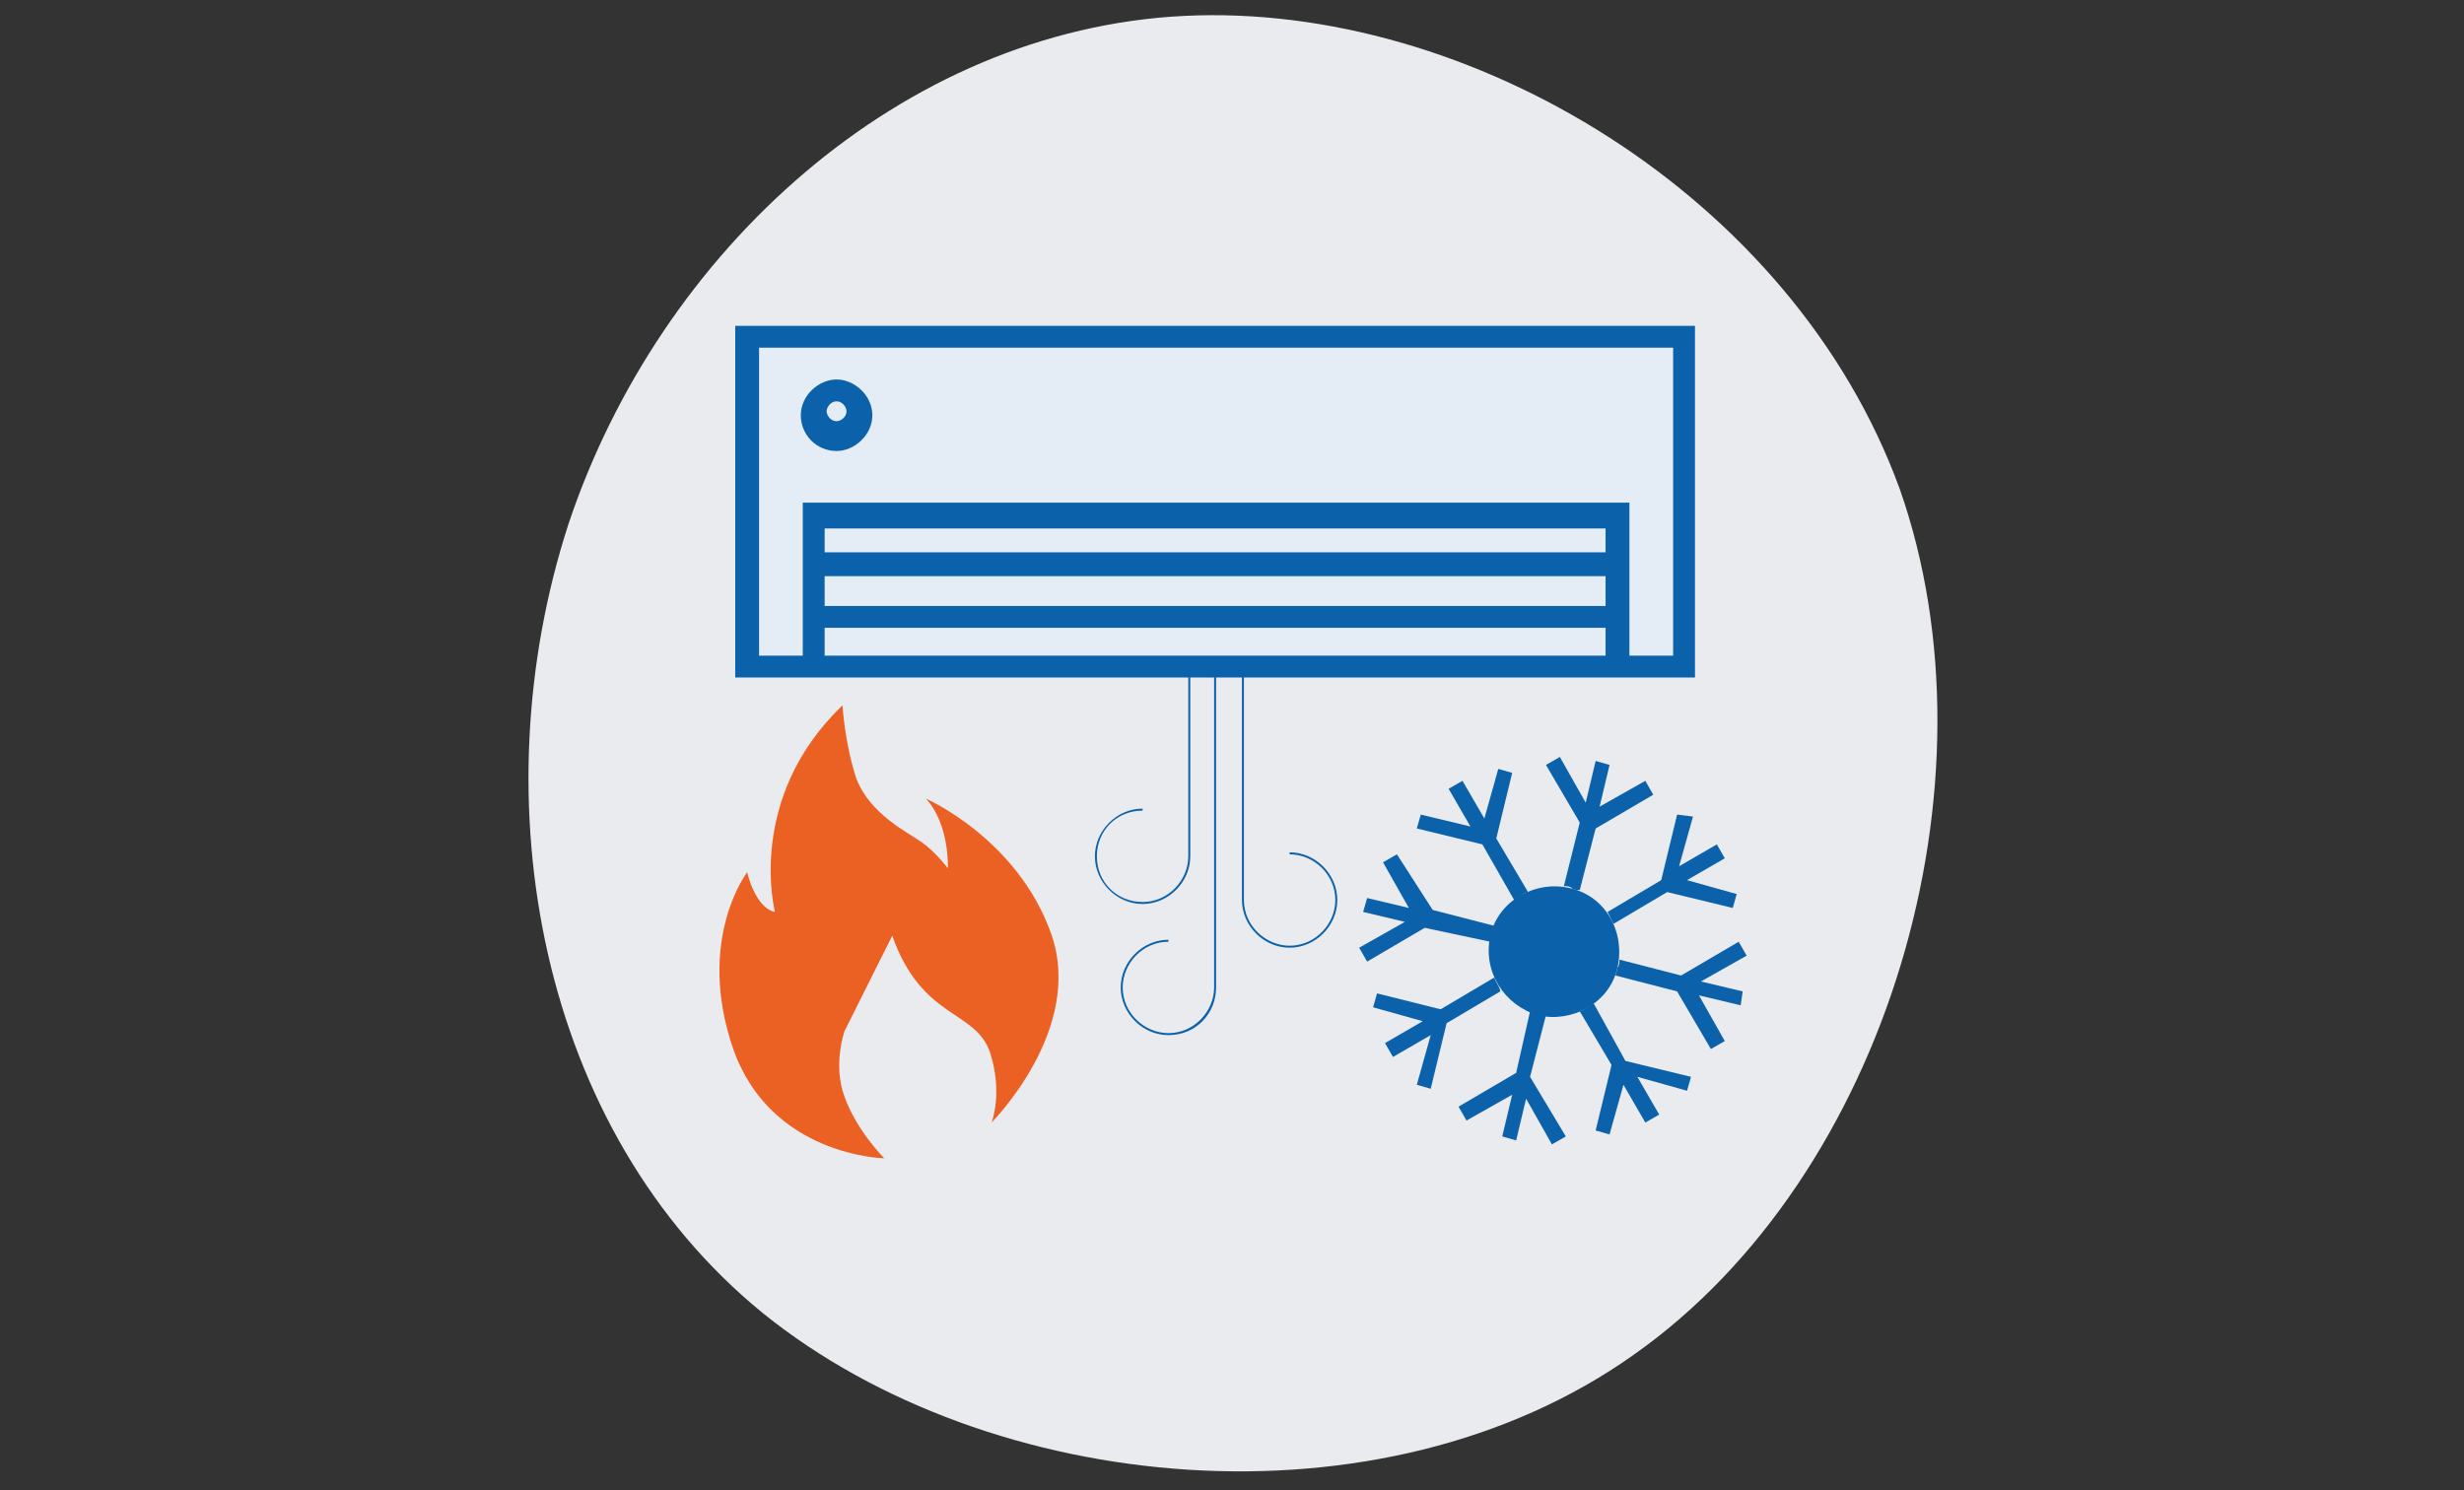 <?xml version="1.0" encoding="utf-8"?>
<!-- Generator: Adobe Illustrator 27.1.1, SVG Export Plug-In . SVG Version: 6.00 Build 0)  -->
<svg version="1.1" xmlns="http://www.w3.org/2000/svg" xmlns:xlink="http://www.w3.org/1999/xlink" x="0px" y="0px"
	 viewBox="0 0 124 75" style="enable-background:new 0 0 124 75;" xml:space="preserve">
<rect x="0" y="0" width="124" height="75" fill="#333333" stroke="none"/>
<style type="text/css">
	.st0{fill:#EAEBEE;}
	.st1{fill:#0C62AA;}
	.st2{fill:#E4EDF5;}
	.st3{fill:#EB6123;}
</style>
<g id="Ebene_1">
	<g>
		<path class="st0" d="M95.6,24.6c5.2,14.8-0.6,34.6-13.4,43.6c-12.7,9-32.4,7.1-43.8-2.1c-11.3-9.2-14.3-25.8-9.8-39.7
			c4.6-13.8,16.8-24.9,31-25.6C73.9,0.1,90.2,9.8,95.6,24.6z"/>
		<g>
			<path class="st1" d="M77.4,51.1c1.7,0.4,3.6-0.6,4-2.4c0.4-1.8-0.6-3.6-2.4-4c-1.7-0.4-3.6,0.6-4,2.4
				C74.6,48.9,75.7,50.6,77.4,51.1z"/>
			<path class="st1" d="M76.2,45.3c0.2-0.1,0.4-0.3,0.7-0.4l-1.6-2.7l0.8-3.3l-0.7-0.2l-0.7,2.5l-1.1-1.9l-0.7,0.4l1.1,1.9L71.5,41
				l-0.2,0.7l3.3,0.8L76.2,45.3L76.2,45.3z"/>
			<path class="st1" d="M81.2,46.5l2.7-1.6l3.3,0.8l0.2-0.7l-2.5-0.7l1.9-1.1l-0.4-0.7l-1.9,1.1l0.7-2.5L84.4,41l-0.8,3.3l-2.7,1.6
				C81,46.1,81.1,46.3,81.2,46.5L81.2,46.5z"/>
			<path class="st1" d="M78.7,44.6c0.1,0,0.3,0,0.4,0.1s0.3,0.1,0.4,0.1l0.8-3.1l2.9-1.7l-0.4-0.7l-2.3,1.3l0.5-2.1l-0.7-0.2
				l-0.5,2.1l-1.3-2.3l-0.7,0.4l1.7,2.9L78.7,44.6L78.7,44.6z"/>
			<path class="st1" d="M75,47.4c0-0.1,0-0.3,0.1-0.4c0-0.1,0.1-0.3,0.1-0.4l-3.1-0.8L70.3,43l-0.7,0.4l1.3,2.3l-2.1-0.5l-0.2,0.7
				l2.1,0.5l-2.3,1.3l0.4,0.7l2.9-1.7L75,47.4L75,47.4z"/>
			<path class="st1" d="M80.2,50.5c-0.2,0.1-0.4,0.3-0.7,0.4l1.6,2.7l-0.8,3.3l0.7,0.2l0.7-2.5l1.1,1.9l0.7-0.4l-1.1-1.9l2.5,0.7
				l0.2-0.7l-3.3-0.8L80.2,50.5z"/>
			<path class="st1" d="M87.7,49.9l-2.1-0.5l2.3-1.3l-0.4-0.7l-2.9,1.7l-3.1-0.8c0,0.1,0,0.3-0.1,0.4c0,0.1-0.1,0.3-0.1,0.4l3.1,0.8
				l1.7,2.9l0.7-0.4l-1.3-2.3l2.1,0.5L87.7,49.9L87.7,49.9z"/>
			<path class="st1" d="M75.2,49.2l-2.7,1.6L69.3,50l-0.2,0.7l2.5,0.7l-1.9,1.1l0.4,0.7l1.9-1.1l-0.7,2.5l0.7,0.2l0.8-3.3l2.7-1.6
				C75.5,49.7,75.3,49.5,75.2,49.2L75.2,49.2z"/>
			<path class="st1" d="M77.8,51.1c-0.1,0-0.3,0-0.4-0.1c-0.1,0-0.3-0.1-0.4-0.1L76.3,54l-2.9,1.7l0.4,0.7l2.3-1.3l-0.5,2.1l0.7,0.2
				l0.5-2.1l1.3,2.3l0.7-0.4L77,54.2L77.8,51.1L77.8,51.1z"/>
		</g>
		<g>
			<path class="st1" d="M62.5,45.3c0,1.3,1.1,2.4,2.4,2.4c1.3,0,2.4-1.1,2.4-2.4c0-1.3-1.1-2.4-2.4-2.4V43c1.2,0,2.3,1,2.3,2.3
				c0,1.2-1,2.3-2.3,2.3c-1.2,0-2.3-1-2.3-2.3V25.7h-0.1L62.5,45.3L62.5,45.3z"/>
			<path class="st1" d="M61.2,49.7V23.6h-0.1v26.1c0,1.2-1,2.3-2.3,2.3c-1.2,0-2.3-1-2.3-2.3c0-1.2,1-2.3,2.3-2.3v-0.1
				c-1.3,0-2.4,1.1-2.4,2.4s1.1,2.4,2.4,2.4C60.2,52.1,61.2,51,61.2,49.7L61.2,49.7z"/>
			<path class="st1" d="M59.9,43.1V26h-0.1v17.1c0,1.2-1,2.3-2.3,2.3s-2.3-1-2.3-2.3s1-2.3,2.3-2.3v-0.1c-1.3,0-2.4,1.1-2.4,2.4
				c0,1.3,1.1,2.4,2.4,2.4S59.9,44.4,59.9,43.1z"/>
		</g>
		<g>
			<path class="st1" d="M85.3,16.4H37v17.7h48.3V16.4z"/>
			<path class="st1" d="M42.1,22.6c0.9,0,1.8-0.8,1.8-1.8c0-0.9-0.8-1.8-1.8-1.8c-0.9,0-1.8,0.8-1.8,1.8
				C40.4,21.7,41.1,22.6,42.1,22.6z"/>
			<path class="st2" d="M80.8,33H41.5v-1.4h39.3L80.8,33L80.8,33z M80.8,30.5H41.5V29h39.3L80.8,30.5L80.8,30.5z M80.8,27.8H41.5
				v-1.2h39.3L80.8,27.8L80.8,27.8z M84.2,33h-2.2v-7.7H40.4V33h-2.2V17.5h46V33L84.2,33z"/>
			<path class="st1" d="M42.1,20.2c0.3,0,0.5,0.3,0.5,0.5c0,0.3-0.3,0.5-0.5,0.5c-0.3,0-0.5-0.3-0.5-0.5S41.8,20.2,42.1,20.2z
				 M42.1,19.1c-0.9,0-1.8,0.8-1.8,1.8s0.8,1.8,1.8,1.8c0.9,0,1.8-0.8,1.8-1.8S43,19.1,42.1,19.1z"/>
		</g>
		<g>
			<path class="st3" d="M42.5,51.9c0,0-0.6,1.7,0,3.3c0.6,1.7,2,3.1,2,3.1s-5.7-0.1-7.6-5.5c-1.9-5.5,0.7-8.9,0.7-8.9s0.4,1.8,1.4,2
				c0,0-1.5-5.7,3.4-10.4c0,0,0.1,1.9,0.7,3.7c0.7,1.8,2.6,2.7,3.3,3.2c0.7,0.5,1.3,1.3,1.3,1.3s0.1-2.2-1.1-3.5c0,0,4.6,2,6.3,6.8
				s-3,9.5-3,9.5l0,0c0,0,0.6-1.5-0.1-3.6c-0.8-2.1-3.4-1.6-4.9-5.8"/>
		</g>
	</g>
</g>
<g id="Ebene_2">
</g>
</svg>
